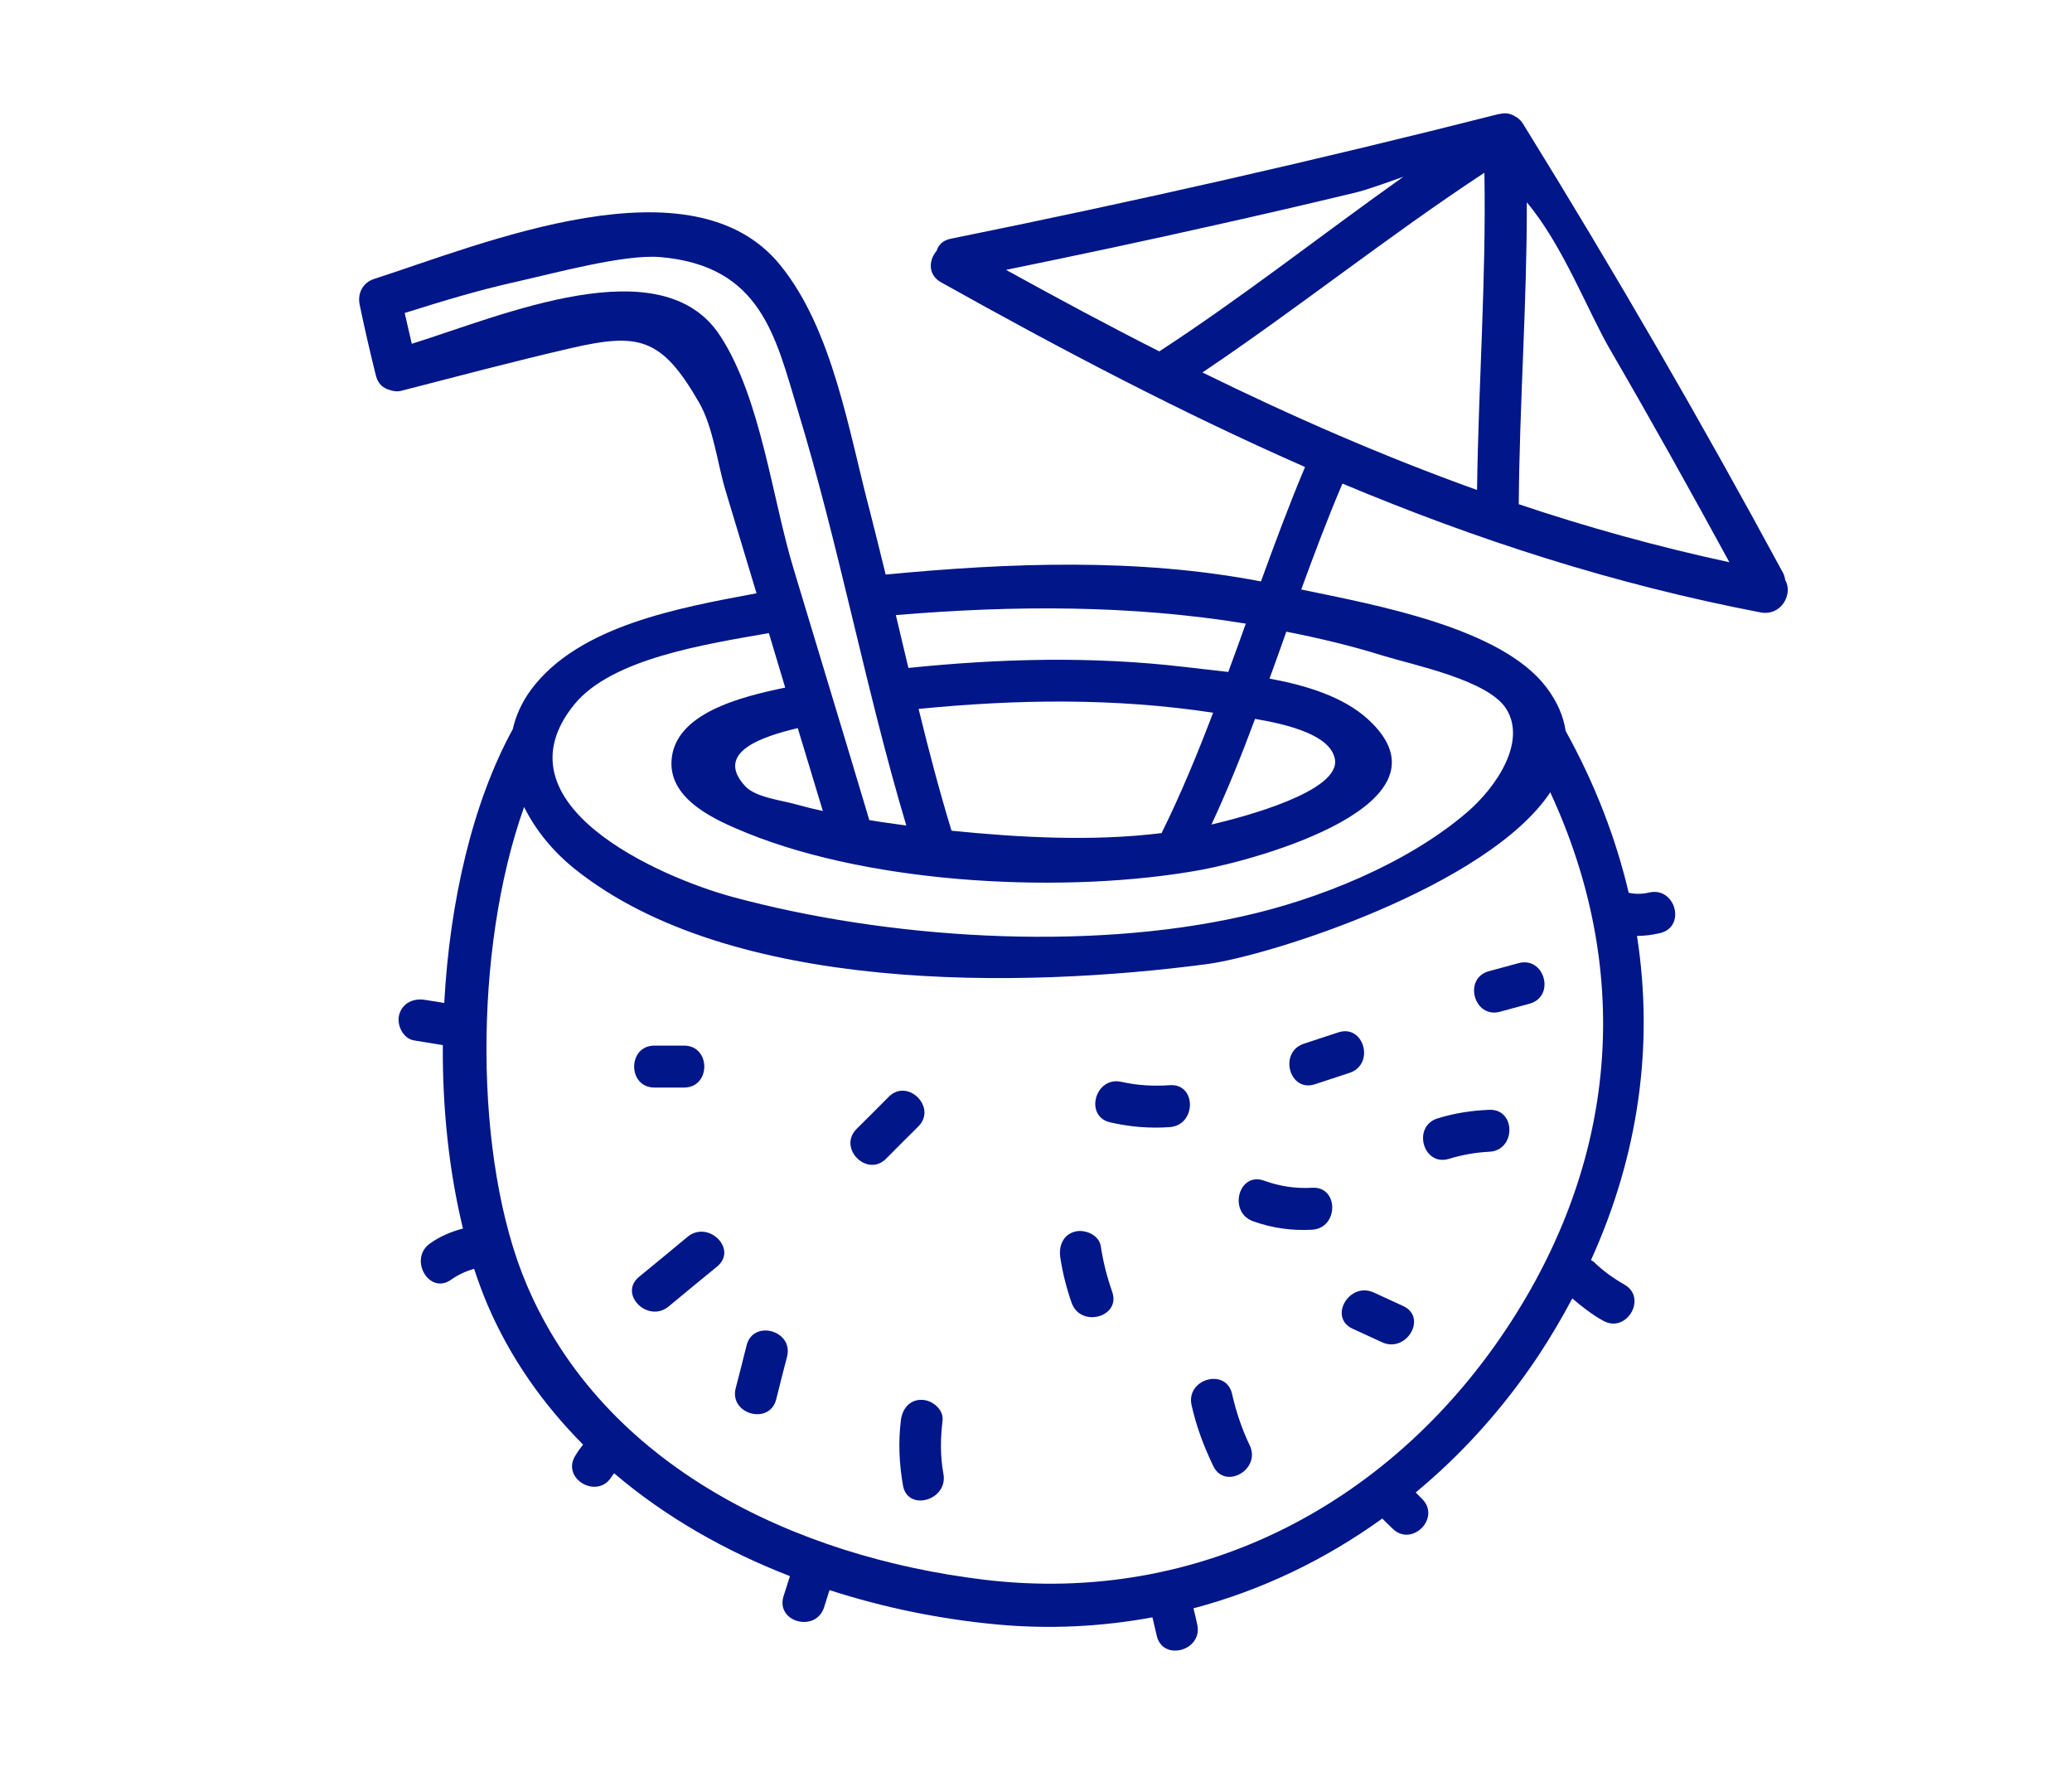 <?xml version="1.0" encoding="utf-8"?>
<!-- Generator: Adobe Illustrator 26.0.3, SVG Export Plug-In . SVG Version: 6.00 Build 0)  -->
<svg version="1.1" id="_x32_7b24c83-6930-4149-a780-3773eb0b718f"
	 xmlns="http://www.w3.org/2000/svg" xmlns:xlink="http://www.w3.org/1999/xlink" x="0px" y="0px" viewBox="0 0 874.5 747.9"
	 style="enable-background:new 0 0 874.5 747.9;" xml:space="preserve">
<style type="text/css">
	.st0{fill:#AB2338;}
	.st1{fill:#B0132F;}
	.st2{fill:#B0122E;}
	.st3{fill:#AE142F;}
	.st4{fill:#AF1530;}
	.st5{fill:#B1112D;}
	.st6{fill:#A81E36;}
	.st7{fill:#7A2B38;}
	.st8{fill:#7E313F;}
	.st9{fill:#A44351;}
	.st10{fill:#843B48;}
	.st11{fill:#802737;}
	.st12{fill:#A52F3F;}
	.st13{fill:#AD2137;}
	.st14{fill:#A8263A;}
	.st15{fill:#B71633;}
	.st16{fill:#BB152E;}
	.st17{fill:#9E293D;}
	.st18{fill:#00946E;}
	.st19{fill:#F5333F;}
	.st20{fill:#001689;}
	.st21{fill:#004D43;}
	.st22{fill:#2E3192;}
	.st23{fill:#0095A9;}
	.st24{fill:#682D44;}
	.st25{fill:#6F8F4D;}
	.st26{fill:#6A9B36;}
	.st27{fill:#689935;}
	.st28{fill:#699A36;}
	.st29{fill:#6A9B37;}
	.st30{fill:#6B9A39;}
	.st31{fill:#689834;}
	.st32{fill:#628E38;}
	.st33{fill:#490E67;}
	.st34{fill:#B16D03;}
	.st35{fill:#968D21;}
	.st36{fill:#958D24;}
	.st37{fill:#948807;}
	.st38{fill:#958909;}
	.st39{fill:#968E26;}
	.st40{fill:#958D22;}
	.st41{fill:#948809;}
	.st42{fill:#968A0A;}
	.st43{fill:#94880A;}
	.st44{fill:#948808;}
	.st45{fill:#948C1C;}
	.st46{fill:#978F2B;}
	.st47{fill:#9A933A;}
	.st48{fill:#9F9B4F;}
	.st49{fill:#BEBB95;}
	.st50{fill:#948B16;}
</style>
<g>
	<path class="st20" d="M753.5,244.9c-0.2-1-0.4-2-0.9-3c-34.8-64.4-71.4-127.6-109.9-189.8c-0.6-1-1.5-1.8-2.4-2.5
		c-0.3-0.2-0.6-0.3-0.9-0.5c-0.4-0.2-0.7-0.5-1.1-0.6c-1.6-0.7-3.3-0.9-5.2-0.4c-0.1,0-0.3,0-0.4,0c-76.8,19.5-154,37-231.6,52.7
		c-3.3,0.7-5.1,2.7-5.8,5.1c-3.3,3.8-3.8,10,1.8,13.2c51.3,28.7,101.8,55.2,153.7,78c-6.7,15.9-12.7,32.1-18.6,48.3
		c-51.8-10-106.2-7.9-158.4-2.9c-2.2-9-4.4-17.9-6.7-26.9c-8.8-33.1-15.5-76.2-37.7-103.6c-37.2-46.1-125.5-9.1-171.4,5.7
		c-4.8,1.5-7.2,6-6.2,10.9c2.1,10.1,4.4,20.1,6.9,30.1c0.9,3.5,3.2,5.2,5.8,5.9c1.5,0.5,3.1,0.8,5,0.3c23.7-6.1,47.4-12.4,71.2-17.9
		c28.9-6.7,38.5-4.6,54.3,22.8c6.1,10.5,7.8,26,11.3,37.5c4.3,14.4,8.7,28.7,13,43.1c-32.6,6.1-75,13.6-95.1,40.6
		c-4,5.4-6.5,11.1-7.8,16.8c-17,31-26.6,72.9-28.9,115.5c-2.7-0.4-5.4-0.9-8.1-1.3c-4.7-0.8-9.5,1.2-10.9,6.2
		c-1.2,4.2,1.5,10.1,6.2,10.9c4.1,0.7,8.1,1.3,12.2,2c-0.2,27,2.7,53.6,8.5,77.4c-4.9,1.3-9.7,3.3-13.9,6.3
		c-9.2,6.5-0.4,21.9,8.9,15.3c3.1-2.2,6.3-3.6,9.7-4.6c1.7,5.1,3.5,10.1,5.5,14.8c9.7,22.8,23.7,42.5,40.5,59.4
		c-1.2,1.5-2.3,3-3.3,4.7c-6,9.7,9.3,18.6,15.3,8.9c0.3-0.6,0.8-1,1.1-1.5c21.7,18.5,47.1,32.9,74.2,43.4c-0.9,2.8-1.8,5.7-2.7,8.5
		c-3.4,10.9,13.6,15.5,17.1,4.7c0.8-2.4,1.5-4.9,2.3-7.3c23.1,7.5,47.1,12.3,70.6,14.5c22.5,2.1,44.5,0.9,65.7-3
		c0.6,2.6,1.2,5.1,1.8,7.7c2.5,11.1,19.6,6.4,17.1-4.7c-0.5-2.3-1-4.6-1.6-6.8c28.7-7.6,55.6-20.5,79.7-37.9
		c1.4,1.4,2.8,2.8,4.3,4.2c8.1,8.1,20.6-4.4,12.5-12.5c-0.9-0.9-1.8-1.8-2.7-2.7c19.7-16.3,37.2-35.8,51.9-57.9
		c5.2-7.9,9.9-15.9,14.2-24c4.1,3.5,8.3,6.8,13,9.4c9.9,5.6,18.9-9.7,8.9-15.3c-4.7-2.7-8.9-5.7-12.8-9.5c-0.4-0.4-0.8-0.5-1.2-0.8
		c20.1-44.3,26.6-90.7,19.4-136.8c3.2,0,6.5-0.4,9.8-1.2c11.1-2.7,6.4-19.7-4.7-17.1c-3,0.7-5.7,0.7-8.6,0.1
		c-5.4-23-14.2-45.9-26.6-68.3c-0.9-6-3.4-12.2-8.2-18.5c-19.1-25.1-71.7-34.6-103.4-41.2c5.5-15,11.1-30,17.4-44.7
		c56,23.5,114,42.4,176.6,54.4C752,260,756.8,250.5,753.5,244.9z M525.8,263.2c-2.4,6.8-4.9,13.6-7.4,20.4
		c-6.5-0.8-12.7-1.4-18.3-2.1c-39.2-4.6-77.6-3.6-116.7,0.4c-1.8-7.4-3.5-14.8-5.3-22.3C428.2,255.4,477.3,255.3,525.8,263.2z
		 M529.7,303.4c14.7,2.5,31.9,7,33.7,17c2.5,13.6-38.4,24.4-52.1,27.6C518.1,333.4,524.1,318.5,529.7,303.4z M490.4,351.3
		c0,0.1,0,0.2-0.1,0.3c-29,3.6-60,1.9-88.7-1c-5.2-17-9.7-34.2-13.9-51.4c41.6-4.1,82.8-4.7,124.3,1.6
		C505.5,317.9,498.5,334.9,490.4,351.3z M304,141.8c-24.6-38-92.1-8.6-130.2,3.3c-1-4.3-2-8.6-3-13c15.3-4.8,30.6-9.5,46.3-13
		c16.2-3.6,46.3-11.9,61.5-10.6c42.6,3.6,48.7,33.6,58,64.3c17.7,58,28.6,117.6,45.9,175.6c-5.2-0.7-10.5-1.4-15.7-2.3
		c0-0.1,0-0.2,0-0.3c-10.5-35.2-21.2-70.3-31.8-105.5C325.9,210.5,321.2,168.2,304,141.8z M347.3,342.3c-3.6-0.8-7.3-1.7-10.9-2.7
		c-6.2-1.8-17.4-3-21.8-7.7c-13.4-14.4,7.3-21.1,22.1-24.6C340.2,319,343.8,330.6,347.3,342.3z M638.1,557.3
		C588.8,634,506.8,677.8,415.2,666.7C335.9,657.1,254.8,619,222.2,542c-22.2-52.4-22.5-141.1-1-201.4c4.9,9.9,12.4,18.9,21.1,25.9
		c65.9,53.1,189.1,50.7,267.1,40.4c26.8-3.6,118.5-32.8,144.9-72.5C688.4,408,683.7,486.3,638.1,557.3z M583.6,276.7
		c13,4,44.3,10.3,52,22.3c8.9,13.8-3.8,33-16.5,43.9c-25.3,21.7-62.8,36.8-95,43.9c-66.1,14.8-149.9,9.4-215.1-8.3
		c-30.5-8.3-100.9-39-66.6-81.2c15.8-19.4,55.4-25.4,82.1-30.1c2.3,7.7,4.6,15.3,6.9,23c-18.7,3.9-47,10.8-48,31.1
		c-0.8,16.7,19.5,25.2,31.9,30.3c54.1,21.9,135.5,25.8,191.8,15.5c23.7-4.4,109.3-27.8,70.3-63.5c-10.4-9.5-25.9-14.3-41.6-17.2
		c2.4-6.6,4.8-13.2,7.1-19.8C556.6,269.3,570.2,272.5,583.6,276.7z M729.9,237.3c-30.5-6.6-60.1-14.8-88.9-24.5
		c0.3-42.4,3.5-85,3.4-127.4c15.2,18,25.9,46.3,35.3,62.4C696.9,177.4,713.5,207.2,729.9,237.3z M507.5,157.2
		c40.3-27.1,78.4-57.6,119-84.3c0.8,44.6-2.5,89.3-3.1,133.9C583.8,192.6,545.4,175.8,507.5,157.2z M571.6,81.4
		c5.5-1.3,13-4.1,20.7-6.8c-34.4,24.4-67.7,50.7-103,73.7c-21.6-10.9-43.1-22.5-64.7-34.4c29.8-6.1,59.5-12.4,89.2-19.1
		C533.1,90.5,552.4,86,571.6,81.4z"/>
	<path class="st20" d="M375.1,462.9c-4.5,4.5-9,9.1-13.6,13.6c-8,8.1,4.5,20.6,12.5,12.5c4.5-4.5,9-9.1,13.6-13.6
		C395.6,467.4,383.1,454.9,375.1,462.9z"/>
	<path class="st20" d="M276.2,459c4.2,0,8.3,0,12.5,0c11.4,0,11.4-17.7,0-17.7c-4.2,0-8.3,0-12.5,0C264.8,441.3,264.8,459,276.2,459
		z"/>
	<path class="st20" d="M290.2,522c-6.8,5.6-13.6,11.3-20.5,16.9c-8.8,7.3,3.8,19.7,12.5,12.5c6.8-5.6,13.6-11.3,20.5-16.9
		C311.5,527.2,298.9,514.8,290.2,522z"/>
	<path class="st20" d="M315.1,567.8c-1.5,6-3,12.1-4.6,18.1c-2.8,11,14.3,15.7,17.1,4.7c1.5-6,3-12.1,4.6-18.1
		C334.9,561.5,317.9,556.8,315.1,567.8z"/>
	<path class="st20" d="M397.8,599.6c0.6-4.8-4.5-8.8-8.8-8.8c-5.3-0.1-8.3,4.1-8.8,8.8c-1.1,9.2-0.7,18.2,0.9,27.3
		c1.9,11.2,19,6.4,17.1-4.7C396.8,614.7,396.9,607.2,397.8,599.6z"/>
	<path class="st20" d="M520,588.3c-2.5-11.1-19.5-6.4-17.1,4.7c2,9,5.2,17.5,9.2,25.8c5,10.2,20.3,1.3,15.3-8.9
		C524.1,603,521.7,595.8,520,588.3z"/>
	<path class="st20" d="M592.2,551.2c-4.1-1.9-8.3-3.8-12.4-5.7c-10.3-4.7-19.3,10.5-8.9,15.3c4.2,1.9,8.3,3.8,12.4,5.7
		C593.6,571.2,602.6,556,592.2,551.2z"/>
	<path class="st20" d="M628.5,468.4c-7.4,0.3-14.6,1.4-21.7,3.6c-10.9,3.3-6.2,20.4,4.7,17.1c5.6-1.7,11.1-2.7,17-3
		C639.9,485.6,639.9,467.9,628.5,468.4z"/>
	<path class="st20" d="M640.9,406.5c-4.2,1.1-8.3,2.3-12.5,3.4c-11,3-6.3,20.1,4.7,17.1c4.2-1.1,8.3-2.3,12.5-3.4
		C656.6,420.5,651.9,403.5,640.9,406.5z"/>
	<path class="st20" d="M464.6,526c-0.7-4.8-6.7-7.3-10.9-6.2c-5.1,1.3-6.9,6.2-6.2,10.9c1,6.6,2.6,12.9,4.8,19.2
		c3.8,10.6,20.9,6,17.1-4.7C467.2,538.9,465.6,532.6,464.6,526z"/>
	<path class="st20" d="M493.7,458c-6.9,0.5-13.6,0.1-20.4-1.4c-11.1-2.5-15.8,14.6-4.7,17.1c8.3,1.9,16.6,2.6,25.1,2
		C505,474.9,505.1,457.2,493.7,458z"/>
	<path class="st20" d="M553.8,501.3c-7.1,0.4-13.6-0.6-20.3-3c-10.7-3.9-15.3,13.2-4.7,17.1c8,2.9,16.5,4.1,25,3.6
		C565.1,518.3,565.1,500.6,553.8,501.3z"/>
	<path class="st20" d="M555,457.6c4.9-1.6,9.8-3.2,14.6-4.8c10.8-3.6,6.1-20.6-4.7-17.1c-4.9,1.6-9.8,3.2-14.6,4.8
		C539.5,444.1,544.2,461.2,555,457.6z"/>
</g>
</svg>
